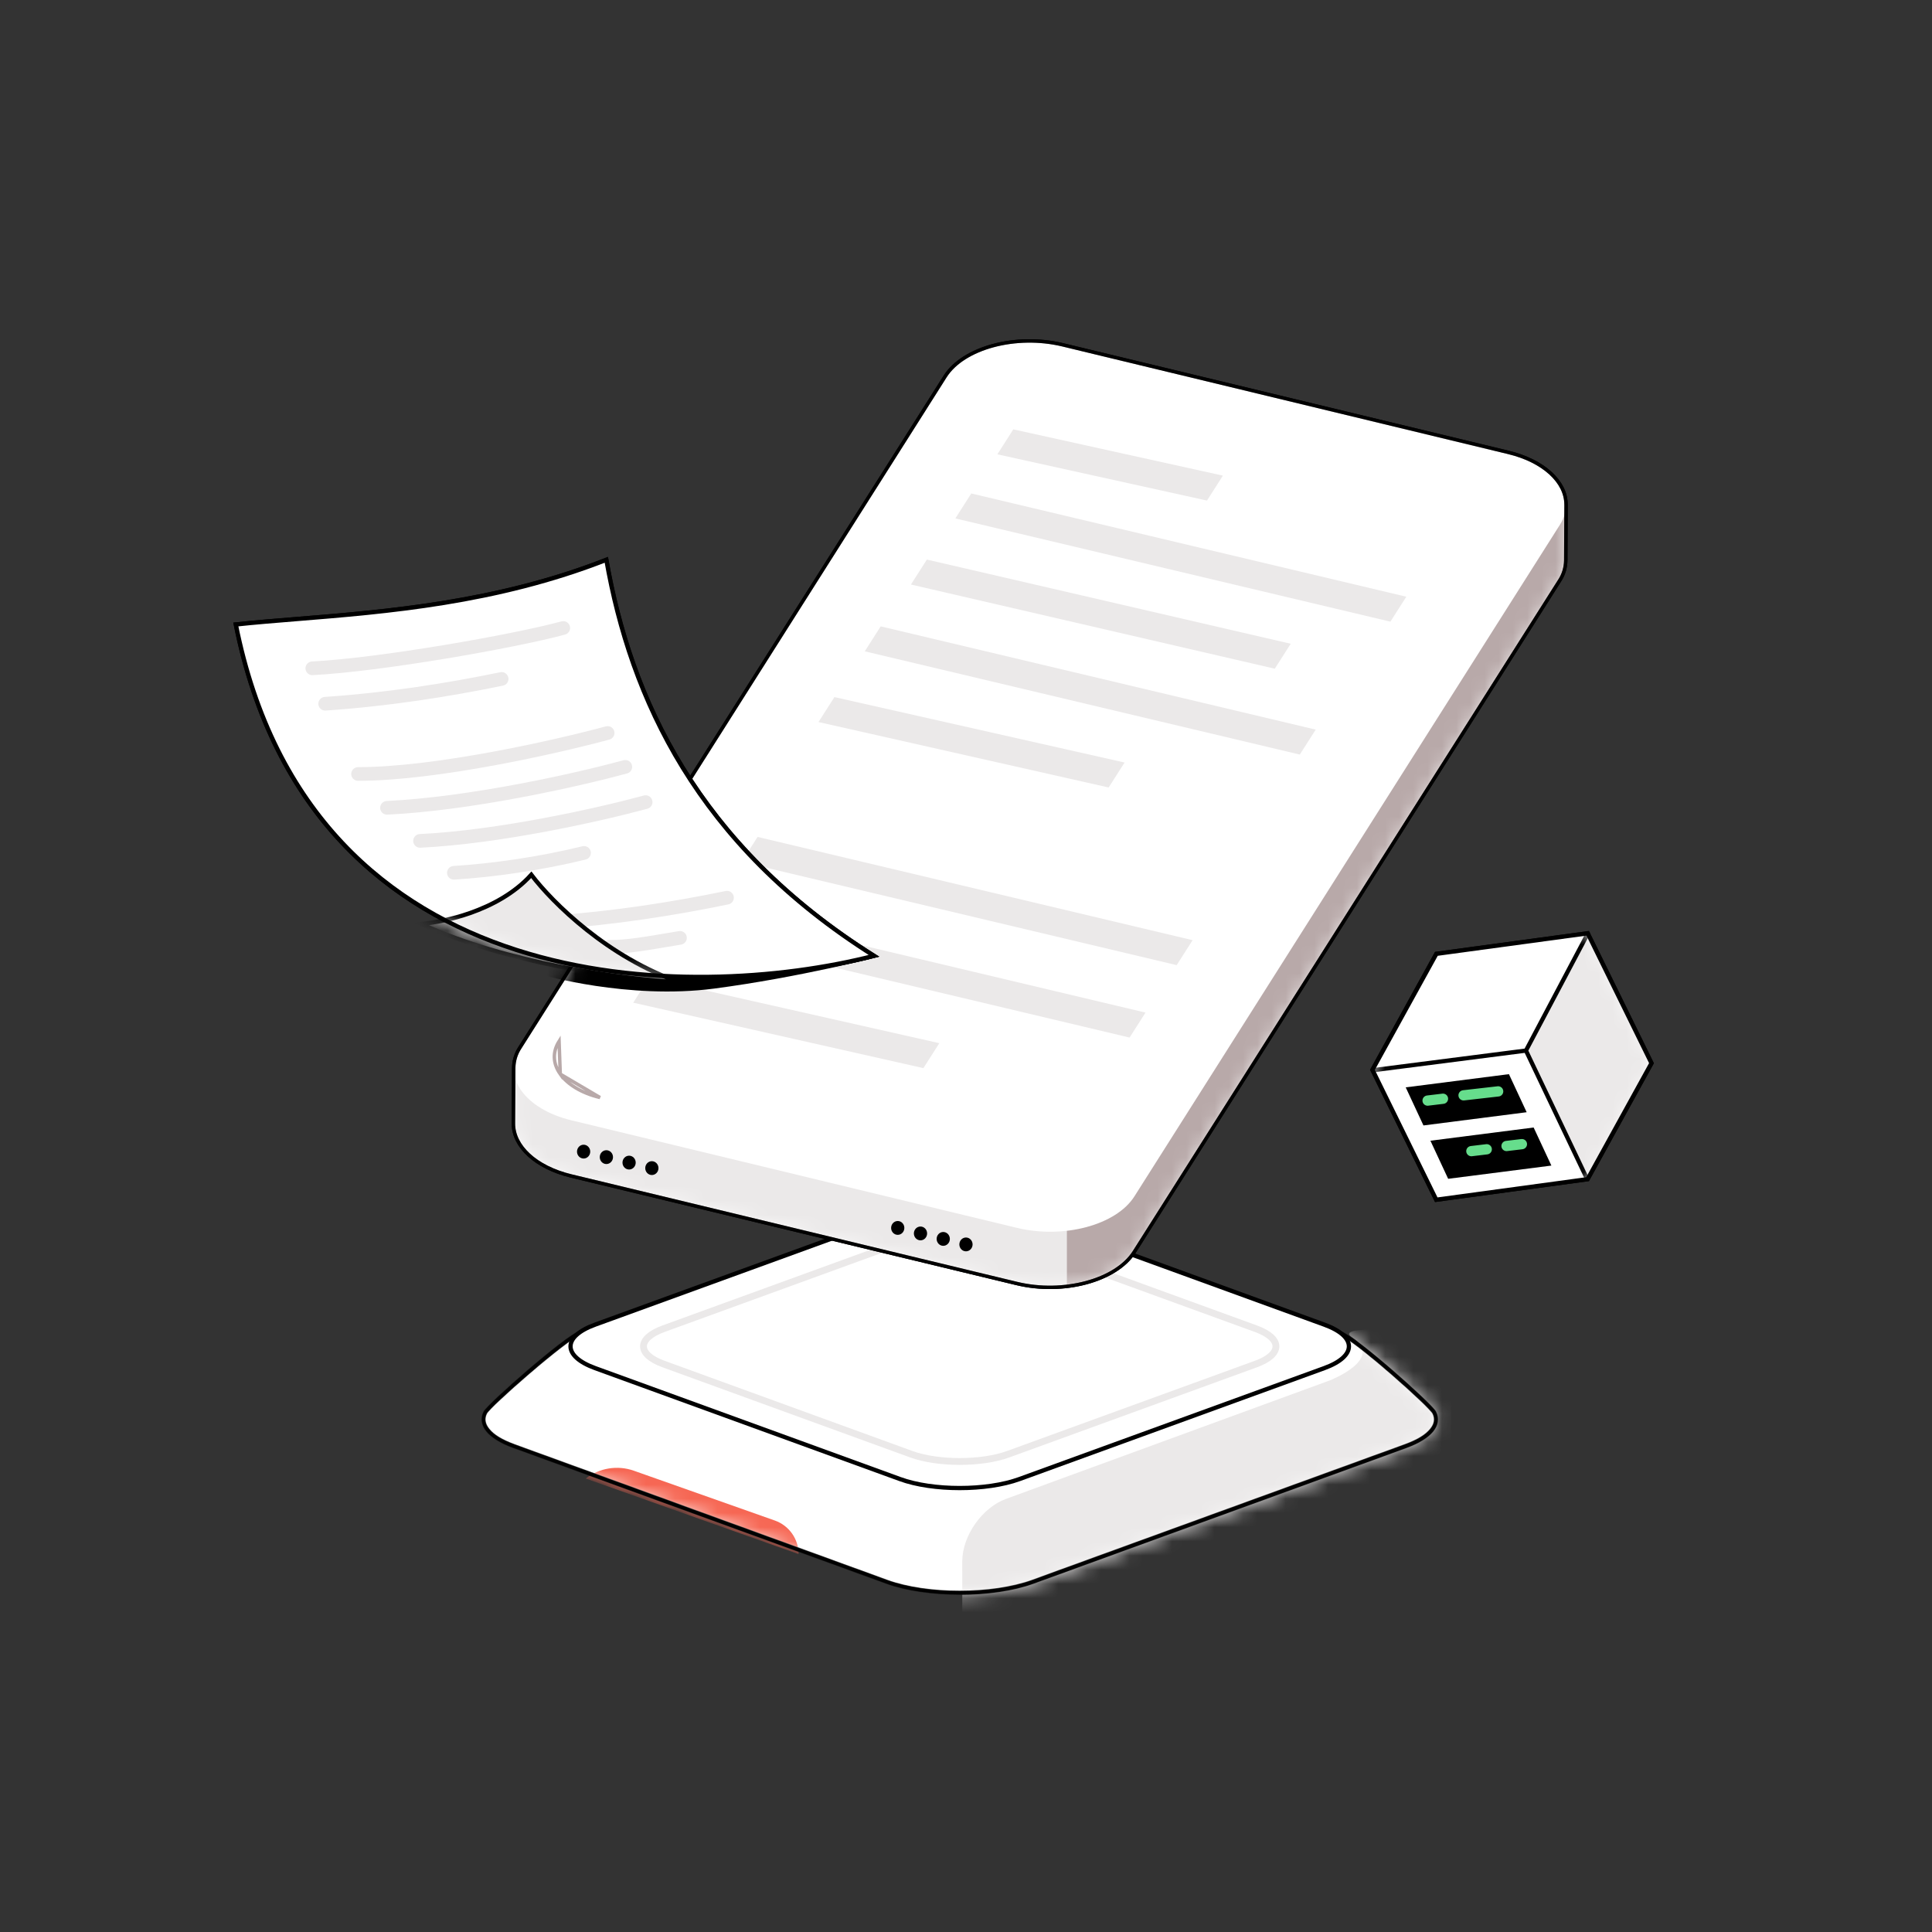 <svg width="136" height="136" viewBox="0 0 136 136" fill="none" xmlns="http://www.w3.org/2000/svg">
<rect x="0" y="0" width="136" height="136" fill="#333333" stroke="none"/>
<path d="M36.161 101.792C34.409 101.154 33.74 100.265 34.156 99.436C34.413 98.925 39.819 94.168 40.899 93.776L62.414 88.49C65.246 87.459 69.881 87.459 72.703 88.49L94.369 93.848C95.45 94.24 100.703 98.925 100.96 99.436C101.376 100.265 100.707 101.154 98.954 101.792L72.703 111.346C69.871 112.377 65.236 112.377 62.414 111.346L36.161 101.792Z" fill="white" stroke="black" stroke-width="0.241" stroke-miterlimit="10" stroke-linecap="round"/>
<mask id="mask0_17822_31182" style="mask-type:alpha" maskUnits="userSpaceOnUse" x="33" y="87" width="69" height="26">
<path d="M36.161 101.792C34.409 101.154 33.74 100.265 34.156 99.436C34.413 98.925 39.819 94.168 40.899 93.776L62.414 88.49C65.246 87.459 69.881 87.459 72.703 88.49L94.369 93.848C95.45 94.24 100.703 98.925 100.96 99.436C101.376 100.265 100.707 101.154 98.954 101.792L72.703 111.346C69.871 112.377 65.236 112.377 62.414 111.346L36.161 101.792Z" fill="white" stroke="black" stroke-width="0.241" stroke-miterlimit="10" stroke-linecap="round"/>
</mask>
<g mask="url(#mask0_17822_31182)">
<path d="M67.742 115.904C69.277 115.904 70.81 115.703 71.967 115.27L100.403 104.775C101.566 104.353 102.147 103.793 102.147 103.236V93.933C102.147 93.933 93.474 93.03 95.197 94.16C97.491 95.663 93.603 97.174 93.603 97.174L70.824 105.509C69.126 106.128 67.736 108.115 67.736 109.921L67.742 115.904Z" fill="#EBE9E9"/>
<path d="M54.544 107.035L44.619 103.529C43.47 103.123 42.193 103.33 41.23 104.079L56.215 109.398C56.215 108.336 55.545 107.388 54.544 107.035Z" fill="#F66754"/>
<path d="M36.161 101.792C34.409 101.154 33.74 100.265 34.156 99.436C34.413 98.925 39.819 94.168 40.899 93.776L62.414 88.49C65.246 87.459 69.881 87.459 72.703 88.49L94.369 93.848C95.45 94.24 100.703 98.925 100.96 99.436C101.376 100.265 100.707 101.154 98.954 101.792L72.703 111.346C69.871 112.377 65.236 112.377 62.414 111.346L36.161 101.792Z" stroke="black" stroke-width="0.3" stroke-miterlimit="10" stroke-linecap="round"/>
</g>
<path d="M41.897 96.308C39.583 95.465 39.583 94.085 41.897 93.244L63.354 85.436C65.668 84.593 69.456 84.593 71.763 85.436L93.218 93.244C95.534 94.085 95.534 95.465 93.218 96.308L71.763 104.116C69.448 104.959 65.66 104.959 63.354 104.116L41.897 96.308Z" fill="white" stroke="black" stroke-width="0.3" stroke-miterlimit="10" stroke-linecap="round"/>
<path d="M46.709 96.02C44.828 95.336 44.828 94.215 46.709 93.532L64.142 87.187C66.023 86.503 69.1 86.503 70.974 87.187L88.406 93.532C90.288 94.215 90.288 95.336 88.406 96.02L70.974 102.365C69.094 103.05 66.016 103.05 64.142 102.365L46.709 96.02Z" stroke="#EBE9E9" stroke-width="0.481" stroke-miterlimit="10" stroke-linecap="round"/>
<path d="M110.238 35.514C110.238 33.936 108.69 32.45 106.163 31.842L74.809 24.273C71.519 23.479 67.815 24.476 66.534 26.497L36.594 73.755C36.319 74.174 36.169 74.669 36.163 75.177L36.141 79.101C36.141 80.679 37.685 82.171 40.216 82.782L71.571 90.349C74.858 91.142 78.565 90.146 79.845 88.126L109.787 40.869C110.063 40.451 110.213 39.956 110.219 39.449L110.24 35.525C110.24 35.525 110.238 35.518 110.238 35.514Z" fill="white" stroke="black" stroke-width="0.241" stroke-miterlimit="10" stroke-linecap="round"/>
<mask id="mask1_17822_31182" style="mask-type:alpha" maskUnits="userSpaceOnUse" x="36" y="23" width="75" height="68">
<path d="M110.238 35.514C110.238 33.936 108.69 32.45 106.163 31.842L74.809 24.273C71.519 23.479 67.815 24.476 66.534 26.497L36.594 73.755C36.319 74.174 36.169 74.669 36.163 75.177L36.141 79.101C36.141 80.679 37.685 82.171 40.216 82.782L71.571 90.349C74.858 91.142 78.565 90.146 79.845 88.126L109.787 40.869C110.063 40.451 110.213 39.956 110.219 39.449L110.24 35.525C110.24 35.525 110.238 35.518 110.238 35.514Z" fill="white" stroke="black" stroke-width="0.241" stroke-miterlimit="10" stroke-linecap="round"/>
</mask>
<g mask="url(#mask1_17822_31182)">
<path d="M110.238 35.514C110.238 33.936 108.69 32.45 106.163 31.842L74.809 24.273C71.519 23.479 67.815 24.476 66.534 26.497L36.594 73.755C36.319 74.174 36.169 74.669 36.163 75.177L36.141 79.101C36.141 80.679 37.685 82.171 40.216 82.782L71.571 90.349C74.858 91.142 78.565 90.146 79.845 88.126L109.787 40.869C110.063 40.451 110.213 39.956 110.219 39.449L110.24 35.525C110.24 35.525 110.238 35.518 110.238 35.514Z" fill="#B8A9A9"/>
<path d="M36.594 73.754C36.319 74.173 36.169 74.668 36.163 75.177L36.141 79.101C36.141 80.679 37.685 82.171 40.216 82.782L71.571 90.348C72.728 90.623 73.922 90.692 75.102 90.551V84.63L37.881 71.735L36.594 73.754Z" fill="#EBE9E9"/>
<path d="M106.163 31.853C109.453 32.646 111.081 34.93 109.8 36.952L79.86 84.209C78.582 86.237 74.876 87.227 71.586 86.433L40.231 78.865C36.944 78.071 35.314 75.788 36.594 73.766L66.534 26.509C67.815 24.48 71.519 23.491 74.809 24.284L106.163 31.853Z" fill="white"/>
<path d="M63.195 86.925C63.452 86.925 63.66 86.707 63.66 86.438C63.66 86.169 63.452 85.951 63.195 85.951C62.937 85.951 62.729 86.169 62.729 86.438C62.729 86.707 62.937 86.925 63.195 86.925Z" fill="black"/>
<path d="M64.796 87.312C65.054 87.312 65.262 87.094 65.262 86.826C65.262 86.557 65.054 86.339 64.796 86.339C64.539 86.339 64.331 86.557 64.331 86.826C64.331 87.094 64.539 87.312 64.796 87.312Z" fill="black"/>
<path d="M66.398 87.698C66.656 87.698 66.864 87.48 66.864 87.211C66.864 86.942 66.656 86.724 66.398 86.724C66.141 86.724 65.933 86.942 65.933 87.211C65.933 87.48 66.141 87.698 66.398 87.698Z" fill="black"/>
<path d="M67.998 88.085C68.255 88.085 68.464 87.867 68.464 87.599C68.464 87.33 68.255 87.112 67.998 87.112C67.741 87.112 67.532 87.33 67.532 87.599C67.532 87.867 67.741 88.085 67.998 88.085Z" fill="black"/>
<path d="M41.083 81.553C41.34 81.553 41.549 81.335 41.549 81.067C41.549 80.798 41.34 80.58 41.083 80.58C40.826 80.58 40.617 80.798 40.617 81.067C40.617 81.335 40.826 81.553 41.083 81.553Z" fill="black"/>
<path d="M42.685 81.941C42.942 81.941 43.151 81.723 43.151 81.454C43.151 81.185 42.942 80.967 42.685 80.967C42.428 80.967 42.219 81.185 42.219 81.454C42.219 81.723 42.428 81.941 42.685 81.941Z" fill="black"/>
<path d="M44.284 82.326C44.542 82.326 44.75 82.109 44.75 81.84C44.75 81.571 44.542 81.353 44.284 81.353C44.027 81.353 43.819 81.571 43.819 81.84C43.819 82.109 44.027 82.326 44.284 82.326Z" fill="black"/>
<path d="M45.886 82.714C46.144 82.714 46.352 82.496 46.352 82.227C46.352 81.959 46.144 81.74 45.886 81.74C45.629 81.74 45.421 81.959 45.421 82.227C45.421 82.496 45.629 82.714 45.886 82.714Z" fill="black"/>
</g>
<path d="M42.237 77.258C40.921 76.941 39.953 76.329 39.44 75.61ZM39.44 75.61C38.932 74.897 38.867 74.076 39.356 73.299Z" stroke="#B8A9A9" stroke-width="0.241"/>
<path d="M71.329 30.224L86.085 33.481L84.964 35.237L70.208 31.981L71.329 30.224Z" fill="#EBE9E9"/>
<path d="M68.372 34.737L98.995 42.005L97.874 43.761L67.251 36.493L68.372 34.737Z" fill="#EBE9E9"/>
<path d="M65.245 39.39L90.857 45.316L89.736 47.072L64.124 41.147L65.245 39.39Z" fill="#EBE9E9"/>
<path d="M61.995 44.092L92.618 51.36L91.497 53.117L60.874 45.849L61.995 44.092Z" fill="#EBE9E9"/>
<path d="M58.738 49.071L79.163 53.677L78.042 55.434L57.617 50.827L58.738 49.071Z" fill="#EBE9E9"/>
<path d="M53.328 58.914L83.951 66.182L82.83 67.939L52.207 60.671L53.328 58.914Z" fill="#EBE9E9"/>
<path d="M50.012 64.013L80.636 71.28L79.515 73.037L48.891 65.769L50.012 64.013Z" fill="#EBE9E9"/>
<path d="M45.697 68.826L66.122 73.433L65.001 75.189L44.576 70.583L45.697 68.826Z" fill="#EBE9E9"/>
<path d="M110.238 35.514C110.238 33.936 108.69 32.45 106.163 31.842L74.809 24.273C71.519 23.479 67.815 24.476 66.534 26.497L36.594 73.755C36.319 74.174 36.169 74.669 36.163 75.177L36.141 79.101C36.141 80.679 37.685 82.171 40.216 82.782L71.571 90.349C74.858 91.142 78.565 90.146 79.845 88.126L109.787 40.869C110.063 40.451 110.213 39.956 110.219 39.449L110.24 35.525C110.24 35.525 110.238 35.518 110.238 35.514Z" stroke="black" stroke-width="0.241" stroke-miterlimit="10" stroke-linecap="round"/>
<mask id="mask2_17822_31182" style="mask-type:alpha" maskUnits="userSpaceOnUse" x="35" y="23" width="76" height="68">
<path d="M110.238 35.514C110.238 33.936 108.69 32.45 106.163 31.842L74.809 24.273C71.519 23.479 67.815 24.476 66.534 26.497L36.594 73.755C36.319 74.174 36.169 74.669 36.163 75.177L36.141 79.101C36.141 80.679 37.685 82.171 40.216 82.782L71.571 90.349C74.858 91.142 78.565 90.146 79.845 88.126L109.787 40.869C110.063 40.451 110.213 39.956 110.219 39.449L110.24 35.525C110.24 35.525 110.238 35.518 110.238 35.514Z" fill="white" stroke="black" stroke-width="0.3" stroke-miterlimit="10" stroke-linecap="round"/>
</mask>
<g mask="url(#mask2_17822_31182)">
<path d="M40.109 65.418L38.106 68.611C38.106 68.611 44.219 70.387 50.271 69.59C56.324 68.793 61.879 67.344 61.879 67.344L40.109 65.418Z" fill="black"/>
</g>
<path d="M36.325 66.892C27.303 63.986 19.23 57.316 16.566 43.934C17.908 43.788 19.368 43.67 20.921 43.544C27.182 43.038 34.963 42.409 42.704 39.367C44.411 49.119 49.076 59.446 61.597 67.295C55.129 68.957 45.26 69.77 36.325 66.892Z" fill="white" stroke="black" stroke-width="0.241" stroke-linecap="round"/>
<path d="M21.985 47.044C26.736 46.803 36.145 45.156 39.65 44.205" stroke="#EBE9E9" stroke-width="0.962" stroke-linecap="round"/>
<path d="M22.891 49.539C27.346 49.235 31.594 48.559 35.312 47.791" stroke="#EBE9E9" stroke-width="0.962" stroke-linecap="round"/>
<path d="M25.205 54.483C30.745 54.483 39.269 52.547 42.774 51.596" stroke="#EBE9E9" stroke-width="0.962" stroke-linecap="round"/>
<path d="M27.241 56.865C33.111 56.583 40.513 54.932 44.018 53.982" stroke="#EBE9E9" stroke-width="0.962" stroke-linecap="round"/>
<path d="M29.568 59.193C35.125 58.925 42.131 57.363 45.449 56.464" stroke="#EBE9E9" stroke-width="0.962" stroke-linecap="round"/>
<path d="M31.95 61.439C34.65 61.271 37.99 60.806 41.112 60.039" stroke="#EBE9E9" stroke-width="0.962" stroke-linecap="round"/>
<path d="M38.754 64.94C43.209 64.636 47.457 63.961 51.175 63.192" stroke="#EBE9E9" stroke-width="0.962" stroke-linecap="round"/>
<path d="M42.887 66.652C44.223 66.652 45.303 66.447 47.866 66.019" stroke="#EBE9E9" stroke-width="0.962" stroke-linecap="round"/>
<mask id="mask3_17822_31182" style="mask-type:alpha" maskUnits="userSpaceOnUse" x="16" y="39" width="46" height="30">
<path d="M36.325 66.892C27.303 63.986 19.23 57.316 16.566 43.934C17.908 43.788 19.368 43.67 20.921 43.544C27.182 43.038 34.963 42.409 42.704 39.367C44.411 49.119 49.076 59.446 61.597 67.295C55.129 68.957 45.26 69.77 36.325 66.892Z" fill="white" stroke="black" stroke-width="0.241" stroke-linecap="round"/>
</mask>
<g mask="url(#mask3_17822_31182)">
<path d="M47.91 69.166C43.701 68.913 35.757 67.841 29.644 65.043C30.56 64.954 31.804 64.723 33.09 64.272C34.62 63.735 36.222 62.883 37.4 61.578C38.892 63.54 42.792 67.409 47.91 69.166Z" fill="#EBE9E9" stroke="black" stroke-width="0.3" stroke-linecap="round"/>
</g>
<path d="M36.334 66.863C27.328 63.962 19.269 57.309 16.601 43.959C17.933 43.816 19.381 43.699 20.921 43.574C27.173 43.069 34.947 42.44 42.681 39.408C44.392 49.14 49.053 59.443 61.523 67.283C55.057 68.933 45.231 69.729 36.334 66.863Z" stroke="black" stroke-width="0.3" stroke-linecap="round"/>
<path d="M101.086 84.485L96.578 75.309L101.093 67.116L111.779 65.666L116.287 74.841L111.773 83.033L101.086 84.485Z" fill="white" stroke="black" stroke-width="0.241"/>
<mask id="mask4_17822_31182" style="mask-type:alpha" maskUnits="userSpaceOnUse" x="96" y="65" width="21" height="20">
<path d="M101.086 84.485L96.578 75.309L101.093 67.116L111.779 65.666L116.287 74.841L111.773 83.033L101.086 84.485Z" fill="white" stroke="black" stroke-width="0.241"/>
</mask>
<g mask="url(#mask4_17822_31182)">
<path d="M107.389 73.964L111.791 65.665L116.277 74.833L111.791 83.049L107.389 73.964Z" fill="#EBE9E9"/>
<path d="M111.836 65.595L107.417 73.953M107.417 73.953L96.558 75.347M107.417 73.953L111.724 82.998" stroke="black" stroke-width="0.3"/>
</g>
<path d="M98.953 76.543L106.219 75.613L107.467 78.293L100.202 79.224L98.953 76.543Z" fill="black"/>
<path d="M100.692 80.299L107.958 79.369L109.207 82.049L101.941 82.98L100.692 80.299Z" fill="black"/>
<path d="M100.493 77.474L101.576 77.344" stroke="#66DD8C" stroke-width="0.722" stroke-linecap="round"/>
<path d="M103.025 77.104L105.46 76.826" stroke="#66DD8C" stroke-width="0.722" stroke-linecap="round"/>
<path d="M103.574 81.032L104.657 80.902" stroke="#66DD8C" stroke-width="0.722" stroke-linecap="round"/>
<path d="M106.05 80.67L107.132 80.54" stroke="#66DD8C" stroke-width="0.722" stroke-linecap="round"/>
<path d="M101.103 84.453L96.612 75.31L101.112 67.144L111.762 65.698L116.253 74.841L111.754 83.005L101.103 84.453Z" stroke="black" stroke-width="0.3"/>
</svg>

